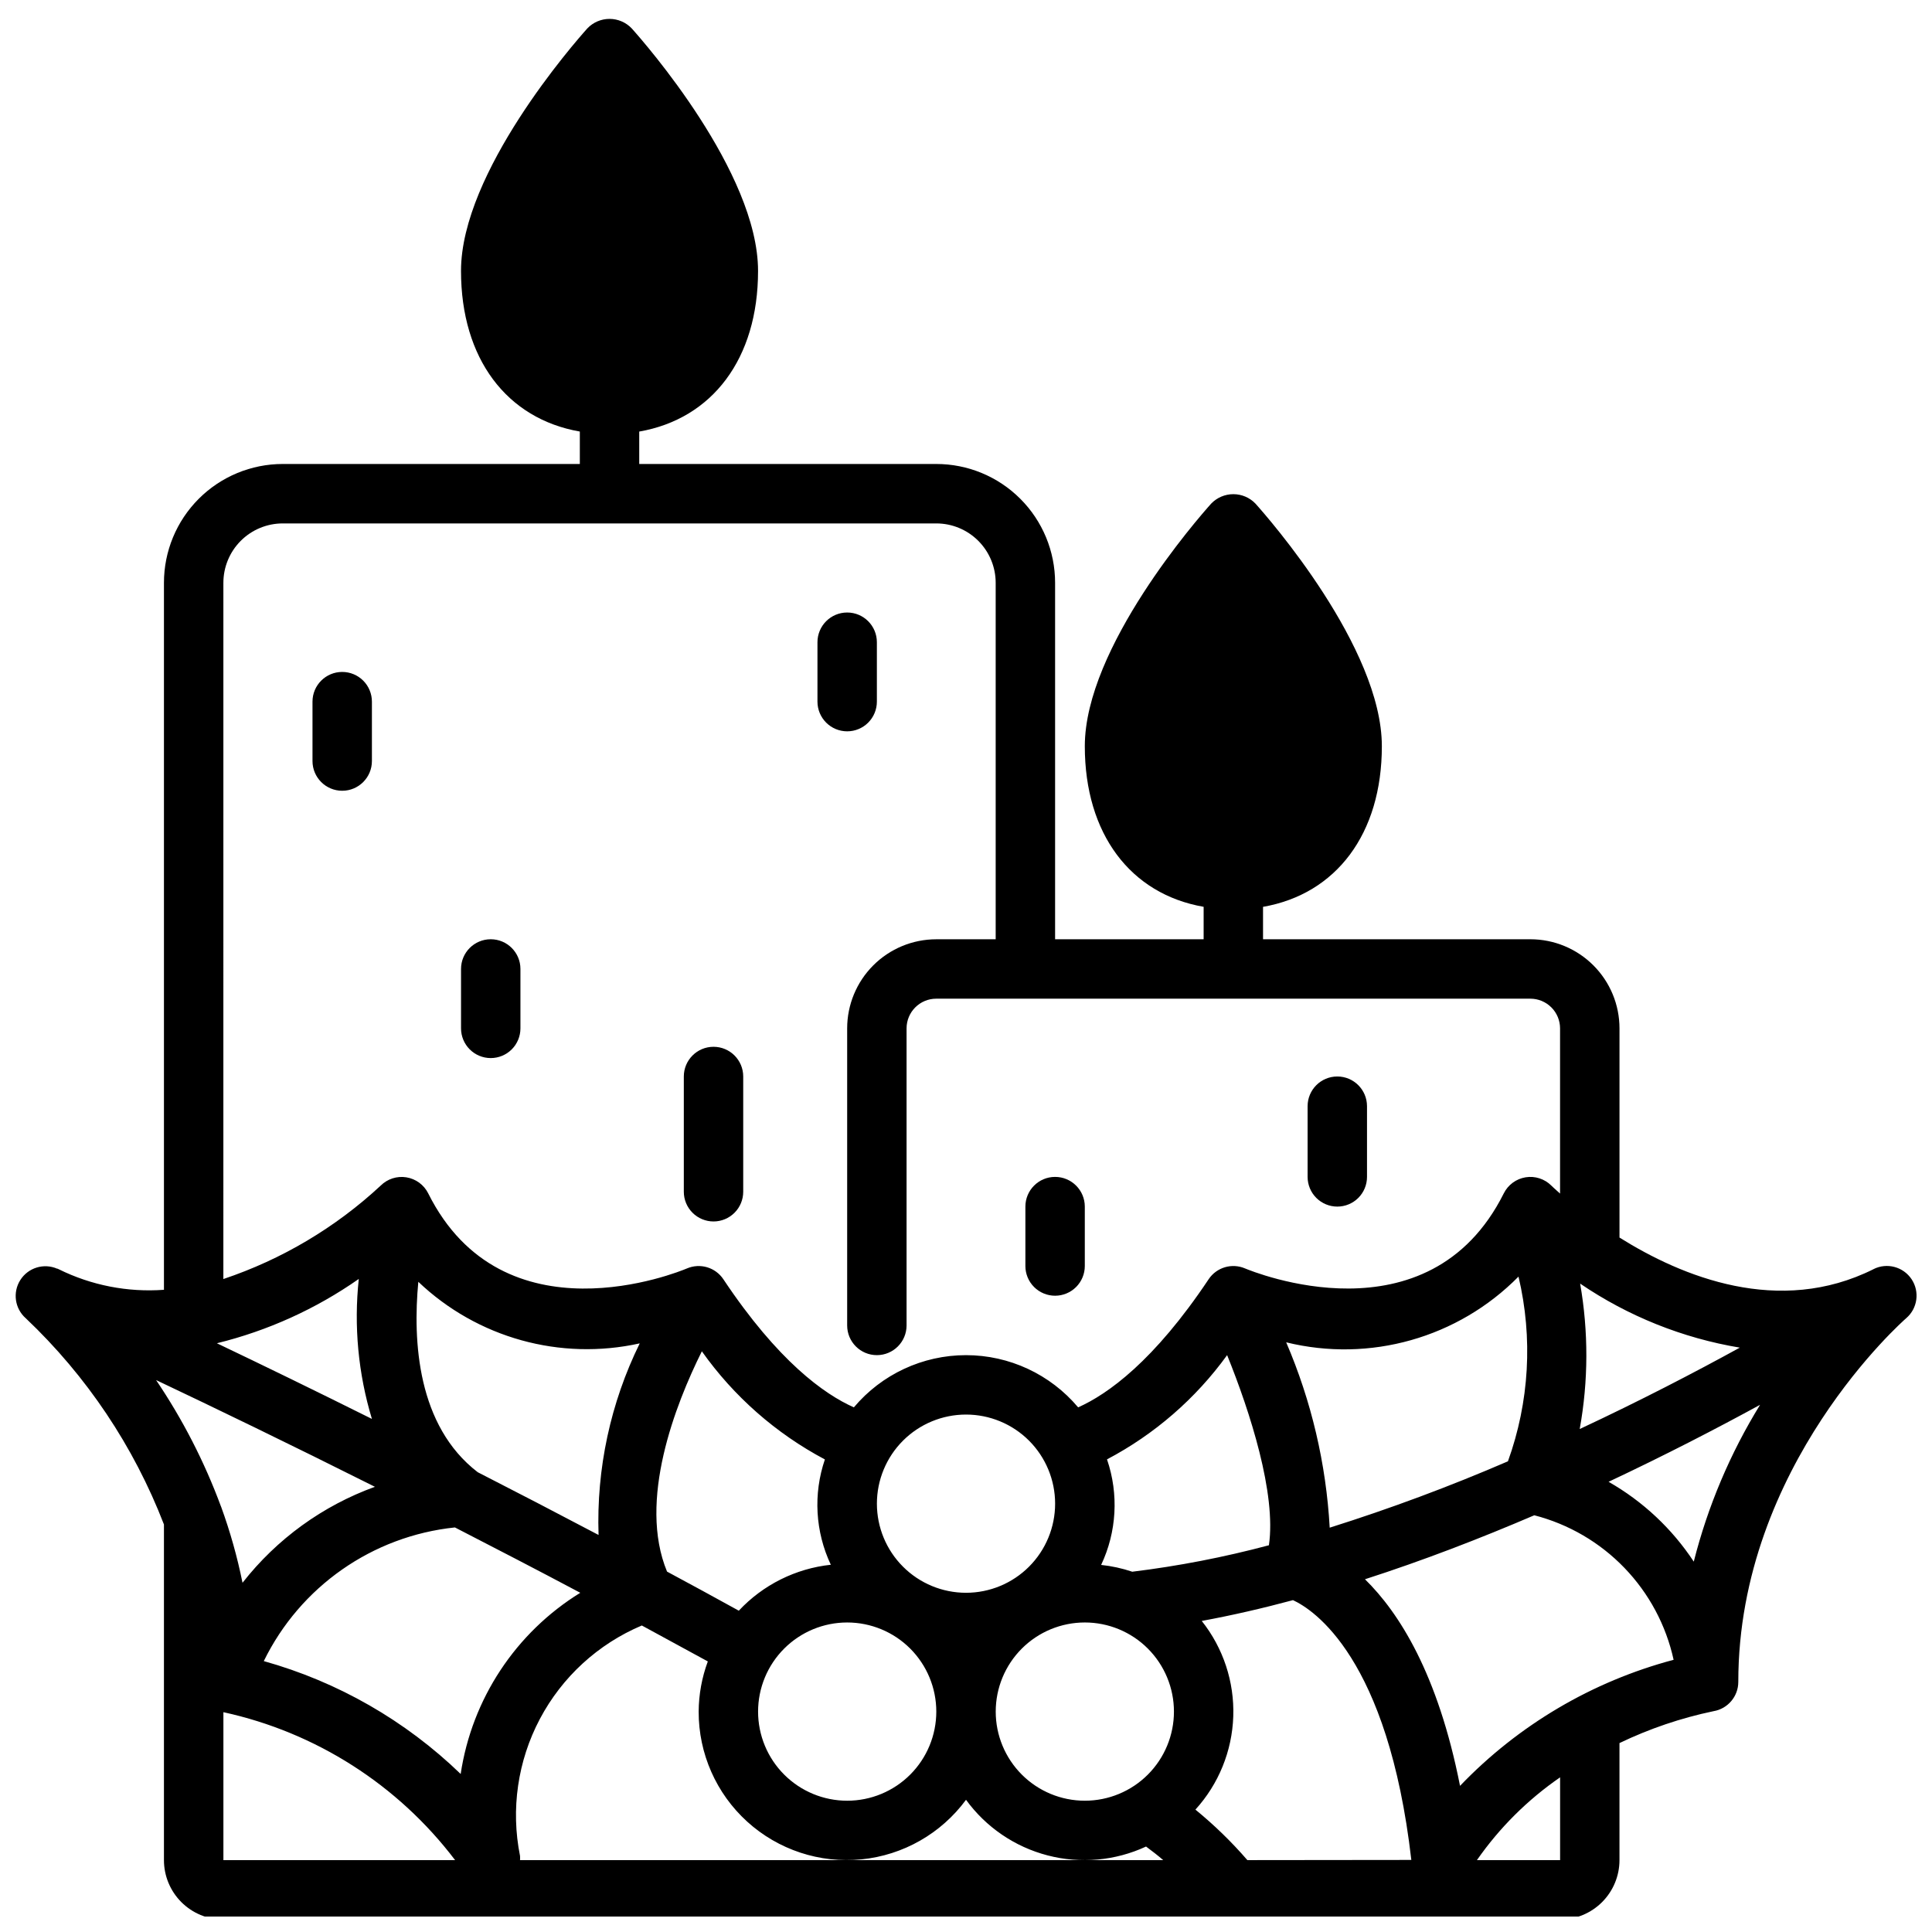 <?xml version="1.0" encoding="UTF-8"?>
<!-- Uploaded to: ICON Repo, www.iconrepo.com, Generator: ICON Repo Mixer Tools -->
<svg width="800px" height="800px" version="1.1" viewBox="144 144 512 512" xmlns="http://www.w3.org/2000/svg">
 <defs>
  <clipPath id="a">
   <path d="m148.09 149h503.81v502.9h-503.81z"/>
  </clipPath>
 </defs>
 <g clip-path="url(#a)">
  <path d="m640.51 480.34c-25.066 12.523-50.75 2.016-67.328-8.375v-55.434c0-6.266-2.488-12.273-6.918-16.699-4.43-4.43-10.434-6.918-16.699-6.918h-70.848v-8.59c19.355-3.371 31.488-19.301 31.488-42.57 0-26.168-30.062-60.473-33.496-64.289v-0.004c-1.531-1.598-3.648-2.5-5.863-2.5s-4.332 0.902-5.867 2.5c-3.43 3.82-33.492 38.125-33.492 64.285 0 23.27 12.129 39.203 31.488 42.57v8.598h-39.363v-94.465c0-8.352-3.316-16.359-9.223-22.266-5.902-5.906-13.914-9.223-22.266-9.223h-78.719v-8.59c19.355-3.371 31.488-19.301 31.488-42.57 0-26.168-30.062-60.473-33.496-64.289-1.531-1.602-3.648-2.504-5.863-2.504s-4.332 0.902-5.867 2.504c-3.43 3.816-33.492 38.121-33.492 64.281 0 23.27 12.129 39.203 31.488 42.57v8.598h-78.723c-8.352 0-16.359 3.316-22.266 9.223s-9.223 13.914-9.223 22.266v187.36c-9.613 0.707-19.242-1.176-27.883-5.449l-0.387-0.18v0.047c-3.555-1.555-7.715-0.285-9.793 2.992-2.082 3.273-1.469 7.578 1.449 10.137 16.113 15.266 28.621 33.934 36.613 54.641v88.953c0 4.176 1.66 8.18 4.613 11.133s6.957 4.613 11.133 4.613h354.24c4.176 0 8.18-1.66 11.133-4.613 2.953-2.953 4.613-6.957 4.613-11.133v-31.016c7.934-3.812 16.305-6.652 24.922-8.453 3.789-0.637 6.566-3.918 6.566-7.762 0-57.418 44.043-95.984 44.484-96.371 3.027-2.586 3.644-7.027 1.438-10.344-2.207-3.312-6.539-4.461-10.098-2.668zm-77.762 3.824 0.004 0.004c12.711 8.645 27.145 14.438 42.312 16.969-11.98 6.582-26.457 14.105-42.422 21.57h-0.004c2.309-12.738 2.344-25.789 0.113-38.539zm-359.55-185.71c0-4.176 1.656-8.18 4.609-11.133s6.957-4.609 11.133-4.609h173.18c4.176 0 8.18 1.656 11.133 4.609 2.953 2.953 4.613 6.957 4.613 11.133v94.465h-15.746c-6.262 0-12.27 2.488-16.699 6.918-4.426 4.426-6.914 10.434-6.914 16.699v78.719c0 4.348 3.523 7.871 7.871 7.871 4.348 0 7.871-3.523 7.871-7.871v-78.719c0-4.348 3.523-7.875 7.871-7.875h157.44c2.09 0 4.09 0.832 5.566 2.309 1.477 1.477 2.305 3.477 2.305 5.566v43.777c-1.426-1.258-2.258-2.062-2.312-2.117v-0.004c-1.789-1.781-4.328-2.602-6.82-2.195-2.496 0.406-4.644 1.984-5.773 4.242-19.973 39.941-66.605 20.719-68.574 19.91-3.488-1.496-7.547-0.293-9.652 2.863-14.484 21.711-26.727 30.449-34.582 33.953-7.379-8.77-18.254-13.836-29.715-13.836-11.465 0-22.34 5.066-29.719 13.836-7.871-3.496-20.105-12.234-34.582-33.945-2.106-3.164-6.176-4.367-9.668-2.863-2.305 0.977-48.68 19.859-68.559-19.91h0.004c-1.133-2.258-3.281-3.836-5.777-4.242-2.492-0.406-5.031 0.414-6.82 2.195-11.977 11.125-26.191 19.566-41.688 24.758zm340.42 232.81c-15.434 6.664-31.199 12.535-47.234 17.586-0.945-16.922-4.848-33.547-11.531-49.121 22.156 5.441 45.543-1.172 61.566-17.414 3.848 16.242 2.871 33.25-2.801 48.949zm-106.27-0.504c12.602-6.637 23.5-16.094 31.852-27.633 6.109 15.074 13.066 36.793 11.074 50.383-11.895 3.172-23.992 5.516-36.211 7.012-2.676-0.898-5.441-1.504-8.25-1.801 4.137-8.746 4.699-18.758 1.574-27.914zm-73.156 27.914c-9.332 0.996-17.992 5.32-24.402 12.176-6.375-3.519-12.715-6.977-19.02-10.359-7.762-18.766 2.203-44.266 9.227-58.379 8.477 11.973 19.645 21.785 32.605 28.656-3.121 9.152-2.555 19.16 1.574 27.906zm4.324 15.301c6.262 0 12.27 2.488 16.699 6.918 4.426 4.43 6.914 10.438 6.914 16.699 0 6.266-2.488 12.27-6.914 16.699-4.43 4.43-10.438 6.918-16.699 6.918-6.266 0-12.273-2.488-16.699-6.918-4.43-4.43-6.918-10.434-6.918-16.699 0-6.262 2.488-12.27 6.918-16.699 4.426-4.43 10.434-6.918 16.699-6.918zm7.871-31.488c0-6.262 2.488-12.27 6.918-16.699 4.426-4.426 10.434-6.914 16.699-6.914 6.262 0 12.27 2.488 16.699 6.914 4.426 4.43 6.914 10.438 6.914 16.699 0 6.266-2.488 12.273-6.914 16.699-4.43 4.43-10.438 6.918-16.699 6.918-6.266 0-12.273-2.488-16.699-6.918-4.43-4.426-6.918-10.434-6.918-16.699zm-73.762 8.297c-10.98-5.793-21.695-11.352-32.023-16.633-15.996-12.281-17.23-34.684-15.742-50.461v0.004c15.621 14.867 37.621 20.988 58.676 16.316-7.754 15.773-11.5 33.215-10.91 50.785zm-63.543-67.855c-1.336 12.477-0.156 25.094 3.481 37.102-15.312-7.629-29.207-14.383-41.086-20.051 13.48-3.309 26.23-9.086 37.605-17.043zm-36.469 60.418-0.086-0.211h-0.004c-4.363-11.781-10.125-22.992-17.16-33.402 15.367 7.281 35.305 16.91 57.992 28.285-13.848 5.019-26.004 13.832-35.086 25.434-1.379-6.832-3.273-13.555-5.656-20.105zm0.59 93.605v-39.203c24.484 5.336 46.258 19.238 61.402 39.203zm10.707-52.742h-0.004c9.652-19.746 28.789-33.133 50.648-35.422 10.707 5.512 21.828 11.258 33.227 17.32l0.004-0.004c-17.121 10.559-28.723 28.125-31.703 48.02-14.637-14.148-32.566-24.43-52.176-29.914zm67.902 52.742c0.027-0.371 0.027-0.746 0-1.117-2.484-12.34-0.629-25.156 5.254-36.285 5.879-11.125 15.426-19.879 27.02-24.777 5.773 3.148 11.602 6.324 17.492 9.523-1.578 4.258-2.398 8.758-2.426 13.297-0.031 11.105 4.644 21.707 12.871 29.172 8.223 7.465 19.227 11.094 30.277 9.988 11.055-1.105 21.117-6.844 27.703-15.789 5.285 7.273 12.934 12.484 21.637 14.742 8.699 2.262 17.918 1.43 26.074-2.352 1.574 1.188 3.148 2.363 4.543 3.598zm149.68-15.742c-6.266 0-12.273-2.488-16.699-6.918-4.43-4.43-6.918-10.434-6.918-16.699 0-6.262 2.488-12.27 6.918-16.699 4.426-4.43 10.434-6.918 16.699-6.918 6.262 0 12.27 2.488 16.699 6.918 4.426 4.43 6.914 10.438 6.914 16.699 0 6.266-2.488 12.27-6.914 16.699-4.43 4.43-10.438 6.918-16.699 6.918zm43.074 15.742c-4.195-4.848-8.805-9.324-13.77-13.383 6.168-6.777 9.723-15.531 10.031-24.691 0.309-9.16-2.652-18.133-8.352-25.309 8.023-1.48 16.105-3.344 24.176-5.512 5.457 2.519 25.191 15.25 31.363 68.848zm82.875 0h-22.039c5.969-8.574 13.438-16.008 22.039-21.938zm-26.52-19.68c-5.856-29.734-16.176-45.918-25.191-54.75 15.43-4.969 30.551-10.816 44.871-16.957 9.094 2.348 17.359 7.168 23.875 13.93 6.519 6.762 11.035 15.195 13.047 24.371-21.574 5.731-41.156 17.289-56.602 33.406zm61.945-59.426c-5.758-8.73-13.492-15.977-22.578-21.152 14.957-7.039 28.605-14.098 40.148-20.402-7.934 12.879-13.859 26.891-17.57 41.555z"/>
 </g>
 <path d="m274.05 424.4c2.086 0 4.09-0.828 5.566-2.305 1.477-1.477 2.305-3.481 2.305-5.566v-15.746c0-4.348-3.523-7.871-7.871-7.871s-7.871 3.523-7.871 7.871v15.746c0 2.086 0.828 4.09 2.305 5.566 1.477 1.477 3.477 2.305 5.566 2.305z"/>
 <path d="m423.61 487.38c2.09 0 4.09-0.832 5.566-2.305 1.477-1.477 2.309-3.481 2.309-5.566v-15.746c0-4.348-3.527-7.871-7.875-7.871-4.348 0-7.871 3.523-7.871 7.871v15.746c0 2.086 0.828 4.09 2.305 5.566 1.477 1.473 3.481 2.305 5.566 2.305z"/>
 <path d="m368.51 337.81c2.086 0 4.09-0.828 5.566-2.305 1.477-1.477 2.305-3.481 2.305-5.566v-15.742c0-4.348-3.523-7.875-7.871-7.875-4.348 0-7.875 3.527-7.875 7.875v15.742c0 2.086 0.832 4.09 2.309 5.566 1.477 1.477 3.477 2.305 5.566 2.305z"/>
 <path d="m234.69 322.07c-4.348 0-7.875 3.523-7.875 7.871v15.742c0 4.348 3.527 7.875 7.875 7.875s7.871-3.527 7.871-7.875v-15.742c0-2.086-0.828-4.09-2.305-5.566-1.477-1.477-3.481-2.305-5.566-2.305z"/>
 <path d="m333.09 467.7c2.09 0 4.09-0.832 5.566-2.309 1.477-1.477 2.305-3.477 2.305-5.566v-30.543c0-4.348-3.523-7.871-7.871-7.871-4.348 0-7.871 3.523-7.871 7.871v30.543c0 2.09 0.828 4.09 2.305 5.566 1.477 1.477 3.481 2.309 5.566 2.309z"/>
 <path d="m498.4 463.76c2.09 0 4.09-0.828 5.566-2.305 1.477-1.477 2.305-3.481 2.305-5.566v-18.734c0-4.348-3.523-7.875-7.871-7.875-4.348 0-7.871 3.527-7.871 7.875v18.734c0 2.086 0.828 4.09 2.305 5.566 1.477 1.477 3.481 2.305 5.566 2.305z"/>
</svg>
